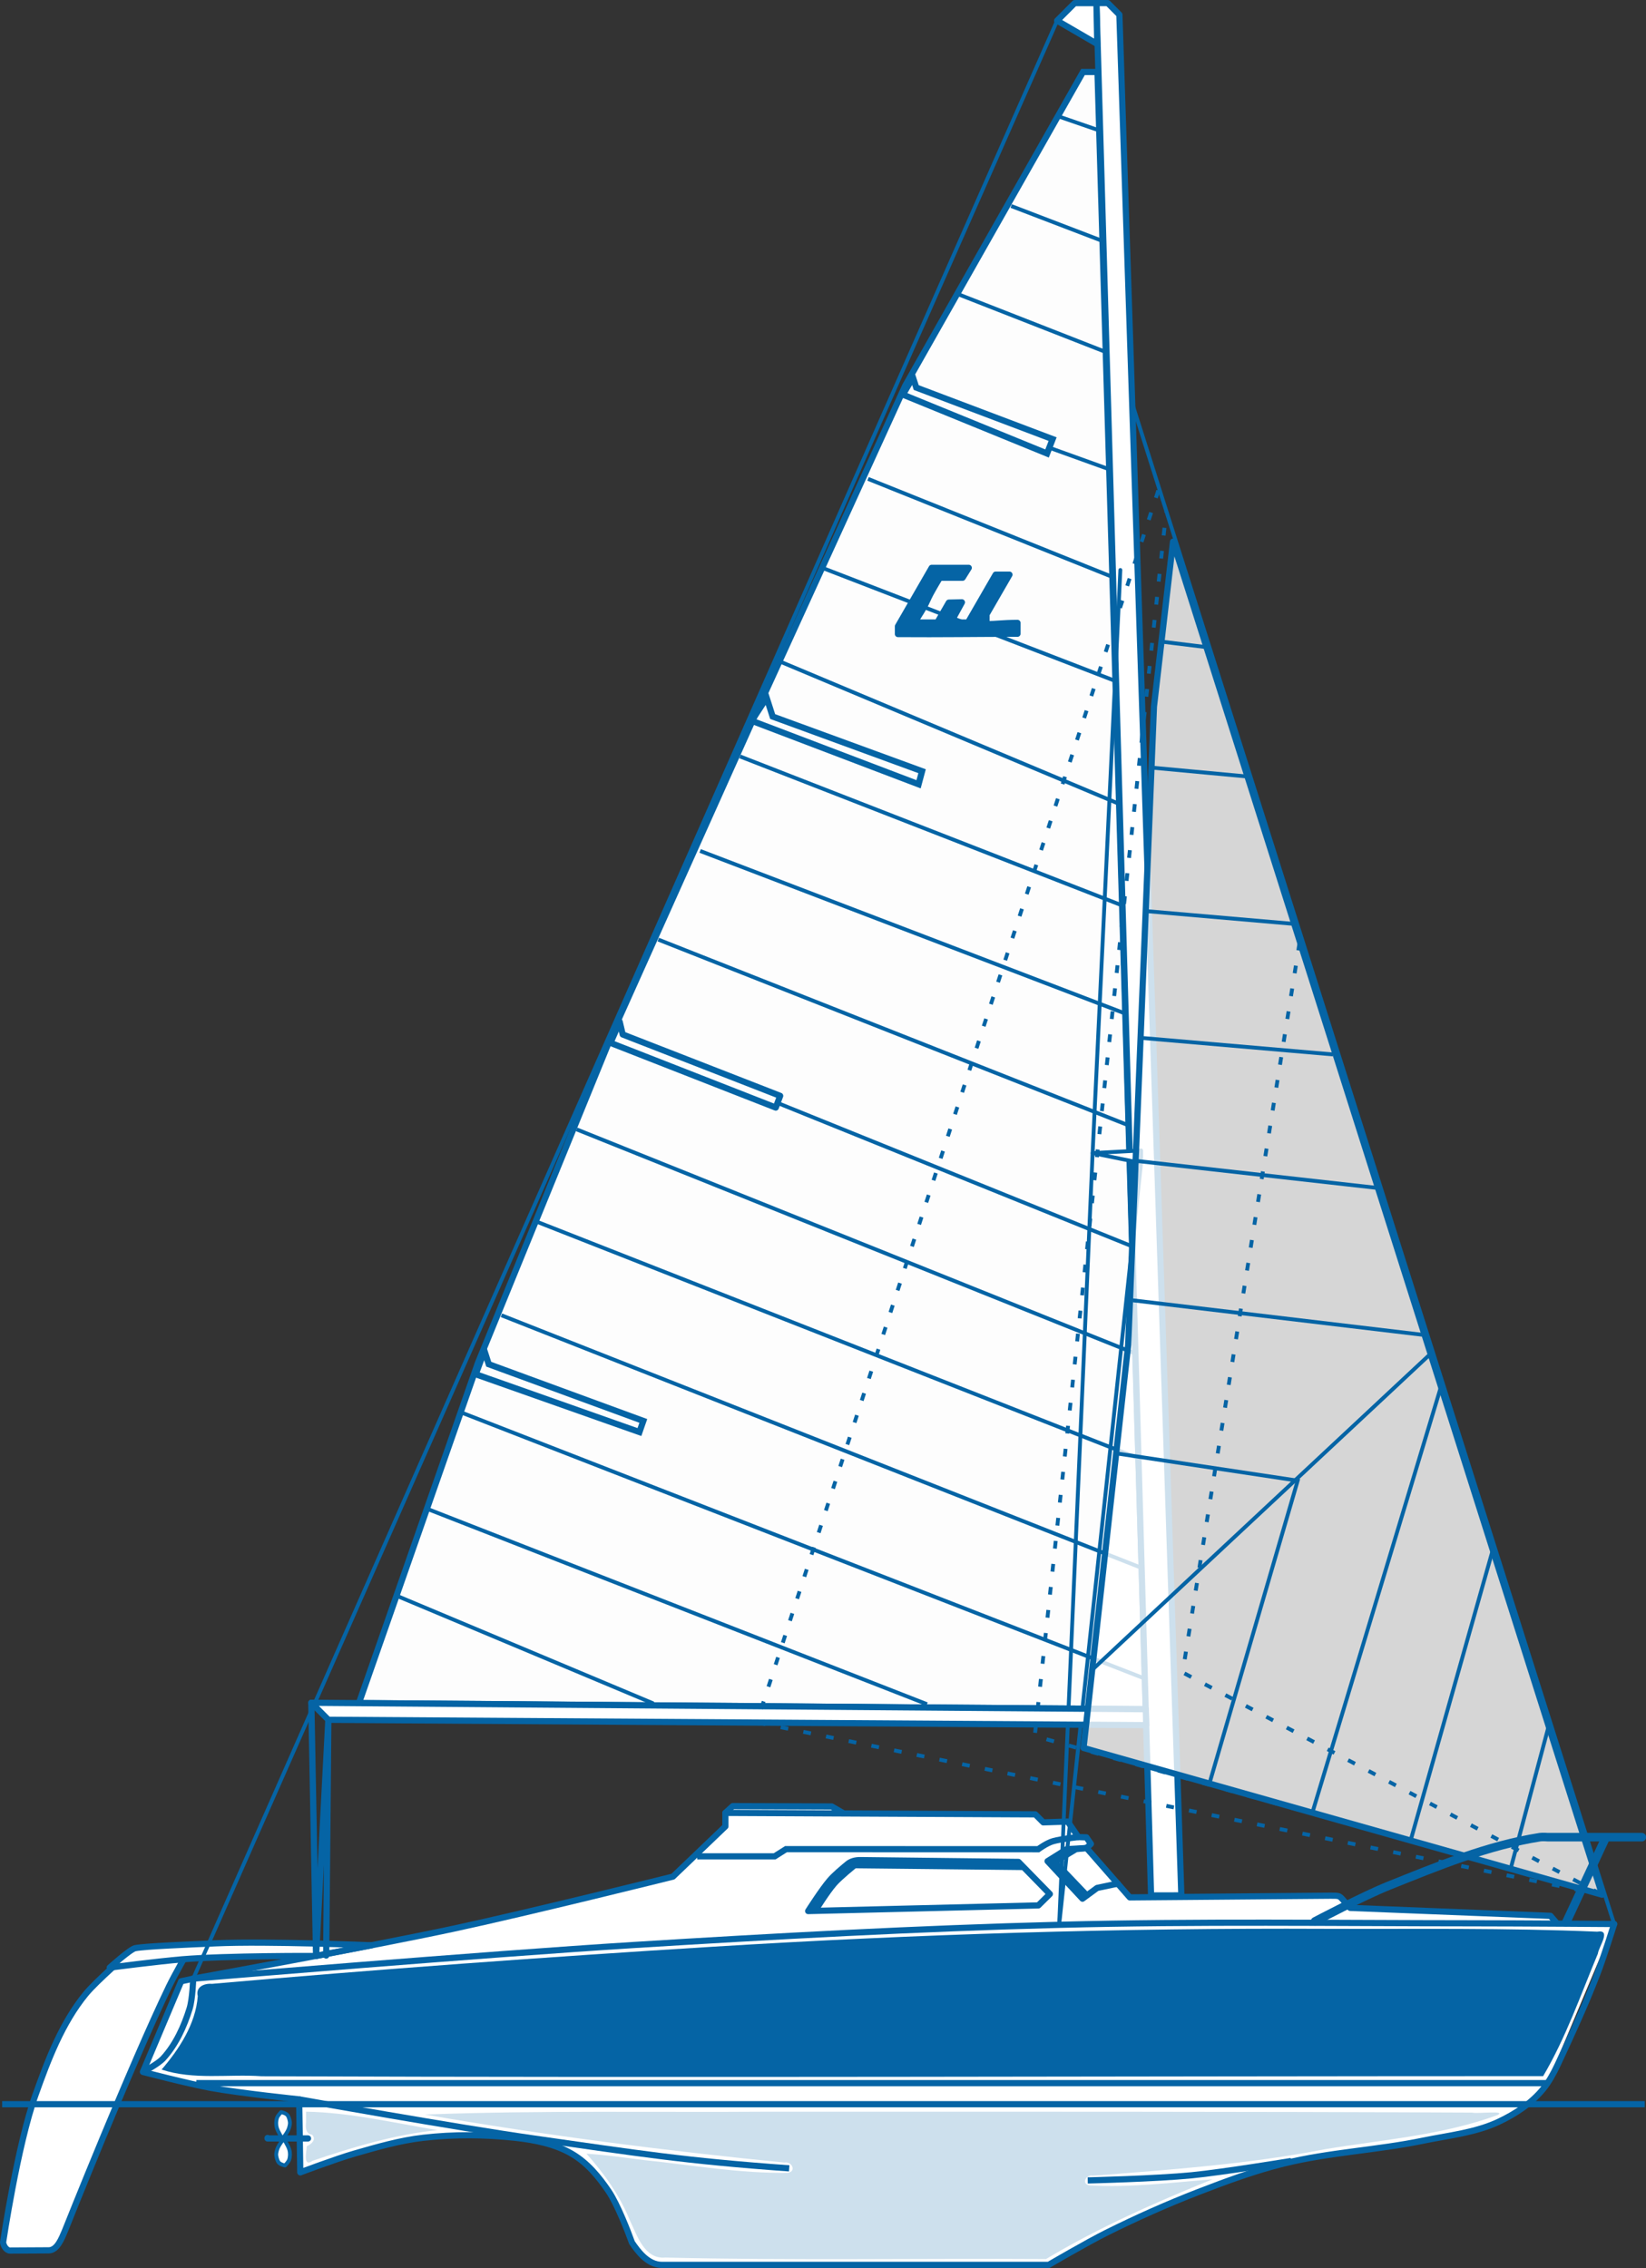 <svg width="70.383mm" height="96.959mm" viewBox="0 0 70.383 96.959" version="1.1" xmlns="http://www.w3.org/2000/svg" xmlns:svg="http://www.w3.org/2000/svg"><rect x="0" y="0" width="70.383" height="96.959" fill="#333333" stroke="none"/><defs/><g transform="translate(-19.129,-33.437)"><path d="m 27.391,118.026 -0.518,0.112 -1.635,3.875 2.287,0.48 4.394,0.694 0.048,3.121 3.756,-1.255 2.026,-0.371 3.053,0.042 2.201,0.491 1.299,0.804 1.193,1.558 0.656,1.735 0.974,0.981 h 16.897 l 3.779,-2.047 2.458,-1.056 4.08,-1.367 5.769,-0.841 2.981,-0.676 1.365,-0.903 0.833,-0.908 2.862,-6.803 -2.483,-0.068 -0.24,-0.28 -8.564,-0.34 v 0 l -0.517,-0.507 -8.907,0.057 -1.848,-2.11 0.185,-0.177 -0.193,-0.28 -0.343,-0.011 -0.456,-0.664 -1.044,0.034 -0.343,-0.343 -8.229,-0.06 -0.475,-0.274 -4.23,-0.015 -0.316,0.289 v 0.577 l -2.242,2.147 -8.897,2.154 -11.618,2.208 v 0" display="inline" fill="#ffffff" fill-opacity="1" stroke="none" stroke-width="0.265px" stroke-linecap="butt" stroke-linejoin="miter" stroke-opacity="1"/><path d="m 27.391,118.026 c 0,0 12.546,-1.048 18.829,-1.437 6.062,-0.375 12.128,-0.709 18.199,-0.864 5.898,-0.151 11.8,-0.068 17.701,-0.065 2.01,0.001 6.03,0.03 6.03,0.03" display="inline" fill="none" stroke="#0564a5" stroke-width="0.265px" stroke-linecap="round" stroke-linejoin="round" stroke-opacity="1"/><path d="m 88.15,115.691 c 0,0 -0.447,1.428 -0.716,2.125 -0.51,1.322 -1.095,2.598 -1.702,3.895 -0.162,0.346 -0.372,0.732 -0.613,1.028 -0.497,0.609 -1.185,1.065 -1.896,1.401 -1.007,0.476 -2.151,0.588 -3.241,0.813 -1.97,0.408 -4.003,0.494 -5.956,0.976 -1.243,0.307 -2.45,0.752 -3.645,1.215 -1.335,0.517 -2.645,1.101 -3.927,1.739 -0.848,0.422 -2.484,1.38 -2.484,1.38 H 47.429 c -0.596,-0.002 -1.021,-0.571 -1.278,-0.953 -0.162,-0.455 -0.623,-1.641 -0.993,-2.188 -0.422,-0.623 -0.905,-1.215 -1.581,-1.611 -0.715,-0.419 -1.591,-0.591 -2.415,-0.681 -1.305,-0.143 -2.633,-0.148 -3.937,0 -0.998,0.113 -1.971,0.397 -2.936,0.674 -0.787,0.226 -2.32,0.804 -2.32,0.804 l -0.048,-3.121 c 0,0 -2.515,-0.261 -3.757,-0.487 -0.985,-0.179 -2.924,-0.686 -2.924,-0.686 l 1.635,-3.875 0.518,-0.112" display="inline" fill="none" stroke="#0564a5" stroke-width="0.265px" stroke-linecap="round" stroke-linejoin="round" stroke-opacity="1"/><path d="m 31.919,123.188 c 0,0 6.704,1.201 10.075,1.678 4.463,0.633 6.385,0.95 10.881,1.271" display="inline" fill="none" stroke="#0564a5" stroke-width="0.265px" stroke-linecap="butt" stroke-linejoin="miter" stroke-opacity="1"/><path d="m 27.525,122.493 h 57.763" display="inline" fill="none" stroke="#0564a5" stroke-width="0.265px" stroke-linecap="butt" stroke-linejoin="miter" stroke-opacity="1"/><path d="m 74.339,125.822 c 0,0 -2.903,0.479 -4.255,0.611 -1.548,0.151 -4.444,0.22 -4.444,0.22" display="inline" fill="none" stroke="#0564a5" stroke-width="0.265px" stroke-linecap="butt" stroke-linejoin="miter" stroke-opacity="1"/><path d="m 32.299,124.858 h -1.73 v -0.02" display="inline" fill="none" stroke="#0564a5" stroke-width="0.265px" stroke-linecap="round" stroke-linejoin="round" stroke-opacity="1"/><path d="m 31.206,124.873 c 0,0 -0.19,-0.291 -0.24,-0.467 -0.04,-0.141 -0.036,-0.299 0.011,-0.437 0.032,-0.093 0.174,-0.237 0.174,-0.237 0,0 0.206,0.039 0.279,0.139 0.049,0.068 0.087,0.21 0.096,0.293 0.009,0.082 -0.02,0.186 -0.044,0.265 -0.056,0.178 -0.276,0.443 -0.276,0.443 z" display="inline" fill="#ffffff" fill-opacity="0.992" stroke="#0564a5" stroke-width="0.165" stroke-linecap="round" stroke-linejoin="round" stroke-miterlimit="4" stroke-dasharray="none" stroke-opacity="1"/><path d="m 31.261,124.873 c 0,0 0.19,0.291 0.24,0.467 0.04,0.141 0.036,0.299 -0.011,0.437 -0.032,0.093 -0.174,0.237 -0.174,0.237 0,0 -0.206,-0.039 -0.279,-0.139 -0.049,-0.068 -0.087,-0.21 -0.096,-0.293 -0.009,-0.082 0.02,-0.186 0.044,-0.265 0.056,-0.178 0.276,-0.443 0.276,-0.443 z" display="inline" fill="#ffffff" fill-opacity="1" stroke="#0564a5" stroke-width="0.165" stroke-linecap="round" stroke-linejoin="round" stroke-miterlimit="4" stroke-dasharray="none" stroke-opacity="1"/><path d="m 75.78,115.895 c -8.726,-0.04 -17.448,0.229 -26.157,0.766 -7.15,0.441 -14.299,0.963 -21.432,1.588 -0.331,-0.03 -0.706,0.132 -0.605,0.524 -0.089,1.199 -0.805,2.276 -1.546,3.141 1.37,0.454 2.855,0.185 4.275,0.285 18.266,0.068 36.533,-0.004 54.799,-0.005 0.971,-1.644 1.604,-3.474 2.338,-5.231 0.041,-0.313 0.601,-1.055 -0.027,-0.944 -3.876,-0.166 -7.764,-0.11 -11.645,-0.124 z" display="inline" fill="#0564a5" fill-opacity="1" stroke="none" stroke-width="0.069" stroke-linecap="round" stroke-linejoin="round" stroke-miterlimit="4" stroke-dasharray="none"/><path d="m 52.108,123.714 c -4.937,0.035 -9.882,-0.062 -14.813,0.122 5.096,0.884 10.231,1.543 15.373,2.053 0.322,-0.066 0.53,0.381 0.149,0.437 -2.048,0.035 -4.09,-0.33 -6.126,-0.541 -0.827,-0.104 -1.665,-0.224 -2.485,-0.276 0.76,0.855 1.426,1.788 1.858,2.856 0.31,0.637 0.614,1.668 1.519,1.585 5.416,0.131 10.851,0.031 16.274,0.064 2.263,-1.352 4.693,-2.431 7.123,-3.409 -1.751,0.138 -3.52,0.364 -5.275,0.258 -0.35,-0.067 -0.136,-0.474 0.154,-0.41 3.328,-0.261 6.663,-0.495 9.944,-1.137 2.467,-0.407 5.008,-0.594 7.372,-1.462 0.368,-0.203 -0.848,-0.044 -1.105,-0.101 -9.987,-0.048 -19.975,-0.037 -29.962,-0.038 z" display="inline" fill="#0564a5" fill-opacity="0.2" stroke="none" stroke-width="0.069" stroke-linecap="round" stroke-linejoin="round" stroke-miterlimit="4" stroke-dasharray="none"/><path d="m 32.215,124.163 c -0.025,0.249 -0.013,0.493 0.259,0.537 0.21,0.222 -0.063,0.417 -0.227,0.491 -0.013,0.23 -0.175,0.921 0.248,0.622 1.719,-0.586 3.581,-1.137 5.34,-1.31 -1.86,-0.311 -3.749,-0.757 -5.619,-0.789 0,0.15 0,0.3 0,0.449 z" display="inline" fill="#0564a5" fill-opacity="0.2" stroke="none" stroke-width="0.069" stroke-linecap="round" stroke-linejoin="round" stroke-miterlimit="4" stroke-dasharray="none"/><path d="m 27.152,116.894 h -2.474 c 0,0 -1.416,1.218 -1.882,1.787 -1.018,1.242 -1.61,2.8 -2.149,4.313 -0.773,2.169 -1.386,6.305 -1.386,6.305 0.016,0.153 0.145,0.352 0.298,0.351 l 1.654,-0.009 c 0.36,-0.002 0.55,-0.5 0.691,-0.832 0,0 2.809,-7.048 4.458,-10.461 0.24,-0.496 0.789,-1.453 0.789,-1.453 z" display="inline" fill="#ffffff" fill-opacity="1" stroke="#0564a5" stroke-width="0.265px" stroke-linecap="butt" stroke-linejoin="miter" stroke-opacity="1"/><path d="m 23.822,117.553 c 0,0 2.075,-0.268 3.1,-0.353 1.902,-0.158 5.723,-0.142 5.723,-0.142 l 2.366,-0.456 c 0,0 -4.446,-0.186 -6.666,-0.086 -1.227,0.055 -2.991,0.123 -3.434,0.207 -0.21,0.04 -1.089,0.83 -1.089,0.83 z" display="inline" fill="#fdfdfd" fill-opacity="1" stroke="#0564a5" stroke-width="0.265px" stroke-linecap="round" stroke-linejoin="round" stroke-opacity="1"/><path d="m 27.391,118.026 c 0,0 7.444,-1.345 11.142,-2.138 3.139,-0.673 9.372,-2.224 9.372,-2.224 l 2.242,-2.147 v -0.577 l 0.316,-0.289 4.23,0.015 0.475,0.274" display="inline" fill="none" stroke="#0564a5" stroke-width="0.265px" stroke-linecap="round" stroke-linejoin="round" stroke-opacity="1"/><path d="m 50.147,110.94 13.25,0.062 0.343,0.343 1.044,-0.034 0.456,0.664 0.343,0.011 0.193,0.28 -0.185,0.177" display="inline" fill="none" stroke="#0564a5" stroke-width="0.265px" stroke-linecap="round" stroke-linejoin="round" stroke-opacity="1"/><path d="m 65.59,112.442 1.848,2.11 8.586,-0.072 c 0.372,0 0.371,-0.002 0.539,0.186 l 0.3,0.336 8.564,0.34 0.24,0.28" display="inline" fill="none" stroke="#0564a5" stroke-width="0.265px" stroke-linecap="round" stroke-linejoin="round" stroke-opacity="1"/><path d="m 65.59,112.442 -0.848,0.05 -0.819,0.512 1.493,1.604 0.625,-0.459 0.882,-0.185 v 0" display="inline" fill="none" stroke="#0564a5" stroke-width="0.265px" stroke-linecap="round" stroke-linejoin="round" stroke-opacity="1"/><path d="m 65.589,114.456 -1.356,-1.422 0.904,-0.544 0.453,-0.048" display="inline" fill="none" stroke="#0564a5" stroke-width="0.265px" stroke-linecap="round" stroke-linejoin="round" stroke-opacity="1"/><path d="m 63.528,114.896 0.493,-0.487 -1.342,-1.373 -6.733,-0.077 c -0.27,-0.009 -0.453,0.069 -0.565,0.159 -0.225,0.188 -0.558,0.458 -0.775,0.711 -0.347,0.405 -0.92,1.308 -0.92,1.308 z" display="inline" fill="none" stroke="#0564a5" stroke-width="0.265px" stroke-linecap="round" stroke-linejoin="round" stroke-opacity="1"/><path d="m 54.016,115.079 c 0,0 0.487,-0.784 0.792,-1.128 0.257,-0.289 0.864,-0.775 0.864,-0.775 l 7.154,0.076" display="inline" fill="none" stroke="#0564a5" stroke-width="0.265px" stroke-linecap="round" stroke-linejoin="round" stroke-opacity="1"/><path d="m 48.943,112.798 h 3.309 l 0.487,-0.308 10.786,0.003 c 0,0 0.35,-0.261 0.631,-0.342 0.352,-0.101 1.084,-0.177 1.084,-0.177" display="inline" fill="none" stroke="#0564a5" stroke-width="0.265px" stroke-linecap="butt" stroke-linejoin="miter" stroke-opacity="1"/><path d="m 32.441,106.232 0.203,10.827 0.525,-10.099 -0.092,10.079" display="inline" fill="none" stroke="#0564a5" stroke-width="0.265px" stroke-linecap="round" stroke-linejoin="round" stroke-opacity="1"/><path d="m 25.238,122.014 c 0,0 0.637,-0.324 0.873,-0.583 0.538,-0.59 0.889,-1.361 1.125,-2.124 0.129,-0.416 0.154,-1.281 0.154,-1.281" display="inline" fill="none" stroke="#0564a5" stroke-width="0.265px" stroke-linecap="butt" stroke-linejoin="miter" stroke-opacity="1"/><path d="M 89.458,123.394 H 19.221" display="inline" fill="none" stroke="#0564a5" stroke-width="0.265px" stroke-linecap="butt" stroke-linejoin="miter" stroke-opacity="1"/><path d="m 68.124,106.508 -33.646,-0.263 5.086,-14.535 5.847,-14.324 6.13,-13.663 6.296,-13.799 7.601,-13.41 h 0.62 z" display="inline" fill="#ffffff" fill-opacity="0.987" stroke="#0564a5" stroke-width="0.265px" stroke-linecap="butt" stroke-linejoin="miter" stroke-opacity="1"/><path d="M 47.072,106.264 36.169,101.691 v 0" display="inline" fill="none" stroke="#0564a5" stroke-width="0.165" stroke-linecap="butt" stroke-linejoin="miter" stroke-miterlimit="4" stroke-dasharray="none" stroke-opacity="1"/><path d="m 37.45,97.963 21.318,8.331 v 0" display="inline" fill="none" stroke="#0564a5" stroke-width="0.165" stroke-linecap="butt" stroke-linejoin="miter" stroke-miterlimit="4" stroke-dasharray="none" stroke-opacity="1"/><path d="m 38.893,93.838 29.118,11.334 v 0" display="inline" fill="none" stroke="#0564a5" stroke-width="0.165" stroke-linecap="butt" stroke-linejoin="miter" stroke-miterlimit="4" stroke-dasharray="none" stroke-opacity="1"/><path d="m 40.57,89.666 27.397,10.81 v 0" display="inline" fill="none" stroke="#0564a5" stroke-width="0.165" stroke-linecap="butt" stroke-linejoin="miter" stroke-miterlimit="4" stroke-dasharray="none" stroke-opacity="1"/><path d="m 42.134,85.687 25.622,10.071 v 0" display="inline" fill="none" stroke="#0564a5" stroke-width="0.165" stroke-linecap="butt" stroke-linejoin="miter" stroke-miterlimit="4" stroke-dasharray="none" stroke-opacity="1"/><path d="m 43.784,81.719 23.871,9.576 v 0" display="inline" fill="none" stroke="#0564a5" stroke-width="0.165" stroke-linecap="butt" stroke-linejoin="miter" stroke-miterlimit="4" stroke-dasharray="none" stroke-opacity="1"/><path d="m 52.427,80.61 15.113,6.11 v 0" display="inline" fill="none" stroke="#0564a5" stroke-width="0.165" stroke-linecap="butt" stroke-linejoin="miter" stroke-miterlimit="4" stroke-dasharray="none" stroke-opacity="1"/><path d="m 45.627,77.12 0.129,0.542 6.733,2.624 -0.188,0.501 -7.068,-2.766 z" display="inline" fill="none" stroke="#0564a5" stroke-width="0.265px" stroke-linecap="round" stroke-linejoin="round" stroke-opacity="1"/><path d="m 39.842,91.181 0.186,0.578 6.609,2.424 -0.166,0.476 -7,-2.471 z" display="inline" fill="none" stroke="#0564a5" stroke-width="0.265px" stroke-linecap="butt" stroke-linejoin="miter" stroke-opacity="1"/><path d="m 47.277,73.605 20.079,7.93 v 0" display="inline" fill="none" stroke="#0564a5" stroke-width="0.165" stroke-linecap="butt" stroke-linejoin="miter" stroke-miterlimit="4" stroke-dasharray="none" stroke-opacity="1"/><path d="m 49.067,69.816 18.161,6.945 v 0" display="inline" fill="none" stroke="#0564a5" stroke-width="0.165" stroke-linecap="butt" stroke-linejoin="miter" stroke-miterlimit="4" stroke-dasharray="none" stroke-opacity="1"/><path d="m 50.773,65.776 16.37,6.382 v 0" display="inline" fill="none" stroke="#0564a5" stroke-width="0.165" stroke-linecap="butt" stroke-linejoin="miter" stroke-miterlimit="4" stroke-dasharray="none" stroke-opacity="1"/><path d="m 51.911,63.269 0.257,0.801 6.389,2.337 -0.15,0.559 -7.136,-2.715 z" display="inline" fill="none" stroke="#0564a5" stroke-width="0.265px" stroke-linecap="butt" stroke-linejoin="miter" stroke-opacity="1"/><path d="m 52.438,61.7 14.592,6.124 v 0.02" display="inline" fill="none" stroke="#0564a5" stroke-width="0.165" stroke-linecap="butt" stroke-linejoin="miter" stroke-miterlimit="4" stroke-dasharray="none" stroke-opacity="1"/><path d="m 54.301,57.718 12.557,4.846 v 0" display="inline" fill="none" stroke="#0564a5" stroke-width="0.165" stroke-linecap="butt" stroke-linejoin="miter" stroke-miterlimit="4" stroke-dasharray="none" stroke-opacity="1"/><path d="m 56.246,53.909 10.412,4.178 v 0" display="inline" fill="none" stroke="#0564a5" stroke-width="0.165" stroke-linecap="butt" stroke-linejoin="miter" stroke-miterlimit="4" stroke-dasharray="none" stroke-opacity="1"/><path d="m 64.066,52.602 2.448,0.881 v 0" display="inline" fill="none" stroke="#0564a5" stroke-width="0.165" stroke-linecap="butt" stroke-linejoin="miter" stroke-miterlimit="4" stroke-dasharray="none" stroke-opacity="1"/><path d="m 58.167,49.574 0.14,0.431 5.832,2.205 -0.238,0.615 -6.165,-2.517 z" display="inline" fill="none" stroke="#0564a5" stroke-width="0.265px" stroke-linecap="butt" stroke-linejoin="miter" stroke-opacity="1"/><path d="m 60.203,45.969 6.171,2.502 v 0" display="inline" fill="none" stroke="#0564a5" stroke-width="0" stroke-linecap="butt" stroke-linejoin="miter" stroke-miterlimit="4" stroke-dasharray="none" stroke-opacity="1"/><path d="m 60.057,45.998 6.317,2.473 v 0" display="inline" fill="none" stroke="#0564a5" stroke-width="0.165" stroke-linecap="butt" stroke-linejoin="miter" stroke-miterlimit="4" stroke-dasharray="none" stroke-opacity="1"/><path d="m 62.367,42.244 3.883,1.487 v 0" display="inline" fill="none" stroke="#0564a5" stroke-width="0.165" stroke-linecap="butt" stroke-linejoin="miter" stroke-miterlimit="4" stroke-dasharray="none" stroke-opacity="1"/><path d="m 64.415,38.421 1.721,0.594 v 0" display="inline" fill="none" stroke="#0564a5" stroke-width="0.165" stroke-linecap="butt" stroke-linejoin="miter" stroke-miterlimit="4" stroke-dasharray="none" stroke-opacity="1"/><path d="m 60.553,57.713 h -1.585 l -1.443,2.5 v 0.33 c 1.835,0.014 3.515,-0.013 5.111,-0.013 v -0.464 c -0.691,0.004 -0.884,0.054 -1.324,0.054 v -0.418 l 0.981,-1.698 h -0.59 l -1.182,2.047 h -0.735 l 0.474,-0.864 -0.559,0.013 -0.491,0.851 h -0.981 c 0,0 0.28,-0.427 0.404,-0.65 0.104,-0.187 0.182,-0.387 0.283,-0.576 0.125,-0.234 0.398,-0.69 0.398,-0.69 h 0.976 z" display="inline" fill="#0564a5" fill-opacity="1" stroke="#0564a5" stroke-width="0.265px" stroke-linecap="butt" stroke-linejoin="round" stroke-opacity="1"/><path d="M 68.349,114.47 66.013,33.57 h 0.485 l 0.496,0.496 2.649,80.401 z" display="inline" fill="#ffffff" fill-opacity="1" stroke="#0564a5" stroke-width="0.265" stroke-linecap="round" stroke-linejoin="round" stroke-miterlimit="4" stroke-dasharray="none" stroke-opacity="1"/><path d="m 66.013,33.57 h -0.931 l -0.75,0.75 1.717,0.999 z" display="inline" fill="#ffffff" fill-opacity="1" stroke="#0564a5" stroke-width="0.265px" stroke-linecap="round" stroke-linejoin="round" stroke-opacity="1"/><path d="M 27.391,118.026 64.332,34.32" display="inline" fill="none" stroke="#0564a5" stroke-width="0" stroke-linecap="butt" stroke-linejoin="miter" stroke-miterlimit="4" stroke-dasharray="none" stroke-opacity="1"/><path d="M 67.511,50.589 88.15,115.691" display="inline" fill="none" stroke="#0564a5" stroke-width="0.165" stroke-linecap="round" stroke-linejoin="round" stroke-miterlimit="4" stroke-dasharray="none" stroke-opacity="1"/><path d="m 65.849,82.733 2.073,0.423 V 82.622 Z" display="inline" fill="#ffffff" fill-opacity="1" stroke="#0564a5" stroke-width="0.165" stroke-linecap="butt" stroke-linejoin="round" stroke-miterlimit="4" stroke-dasharray="none" stroke-opacity="1"/><path d="m 64.419,115.725 1.43,-32.993 1.186,-24.927 v 0" display="inline" fill="none" stroke="#0564a5" stroke-width="0.165" stroke-linecap="round" stroke-linejoin="round" stroke-miterlimit="4" stroke-dasharray="none" stroke-opacity="1"/><path d="m 64.419,115.725 3.502,-32.569 v 0" display="inline" fill="none" stroke="#0564a5" stroke-width="0.165" stroke-linecap="round" stroke-linejoin="round" stroke-miterlimit="4" stroke-dasharray="none" stroke-opacity="1"/><path d="m 68.124,106.508 -35.682,-0.276 0.728,0.728 34.97,0.229 z" display="inline" fill="#ffffff" fill-opacity="1" stroke="#0564a5" stroke-width="0.265" stroke-linecap="round" stroke-linejoin="round" stroke-miterlimit="4" stroke-dasharray="none" stroke-opacity="1"/><path d="M 64.332,34.32 27.391,118.026 v 0" display="inline" fill="none" stroke="#0564a5" stroke-width="0.165" stroke-linecap="butt" stroke-linejoin="miter" stroke-miterlimit="4" stroke-dasharray="none" stroke-opacity="1"/><path d="M 65.726,98.722 Z" display="inline" fill="none" stroke="#0564a5" stroke-width="0.265px" stroke-linecap="butt" stroke-linejoin="miter" stroke-opacity="1"/><path d="M 69.287,56.594 87.636,114.438 65.461,108.164 67.37,90.933 68.472,63.647 Z" display="inline" fill="#ffffff" fill-opacity="0.8" stroke="#0564a5" stroke-width="0.265" stroke-linecap="round" stroke-linejoin="round" stroke-miterlimit="4" stroke-dasharray="none" stroke-opacity="1"/><path d="m 85.345,107.251 -1.615,6.053 v 0" display="inline" fill="none" stroke="#0564a5" stroke-width="0.165" stroke-linecap="butt" stroke-linejoin="miter" stroke-miterlimit="4" stroke-dasharray="none" stroke-opacity="1"/><path d="M 82.988,99.602 79.466,112.052 v 0" display="inline" fill="none" stroke="#0564a5" stroke-width="0.165" stroke-linecap="butt" stroke-linejoin="miter" stroke-miterlimit="4" stroke-dasharray="none" stroke-opacity="1"/><path d="m 80.742,92.731 -5.485,18.164 v 0" display="inline" fill="none" stroke="#0564a5" stroke-width="0.165" stroke-linecap="butt" stroke-linejoin="miter" stroke-miterlimit="4" stroke-dasharray="none" stroke-opacity="1"/><path d="M 80.31,91.304 65.847,104.81 v 0" display="inline" fill="none" stroke="#0564a5" stroke-width="0.165" stroke-linecap="butt" stroke-linejoin="miter" stroke-miterlimit="4" stroke-dasharray="none" stroke-opacity="1"/><path d="m 70.868,109.603 v 0 l 3.75,-12.867 -7.681,-1.154 v 0" display="inline" fill="none" stroke="#0564a5" stroke-width="0.165" stroke-linecap="butt" stroke-linejoin="miter" stroke-miterlimit="4" stroke-dasharray="none" stroke-opacity="1"/><path d="M 80.053,90.512 67.571,89.028 v 0" display="inline" fill="none" stroke="#0564a5" stroke-width="0.165" stroke-linecap="butt" stroke-linejoin="miter" stroke-miterlimit="4" stroke-dasharray="none" stroke-opacity="1"/><path d="M 78.078,84.228 67.678,83.063 v 0" display="inline" fill="none" stroke="#0564a5" stroke-width="0.165" stroke-linecap="butt" stroke-linejoin="miter" stroke-miterlimit="4" stroke-dasharray="none" stroke-opacity="1"/><path d="m 76.125,78.515 -8.197,-0.707 v 0" display="inline" fill="none" stroke="#0564a5" stroke-width="0.165" stroke-linecap="butt" stroke-linejoin="miter" stroke-miterlimit="4" stroke-dasharray="none" stroke-opacity="1"/><path d="m 74.438,72.933 -6.266,-0.542 v 0" display="inline" fill="none" stroke="#0564a5" stroke-width="0.165" stroke-linecap="butt" stroke-linejoin="miter" stroke-miterlimit="4" stroke-dasharray="none" stroke-opacity="1"/><path d="m 72.459,66.634 -4.031,-0.375 v 0" display="inline" fill="none" stroke="#0564a5" stroke-width="0.165" stroke-linecap="butt" stroke-linejoin="miter" stroke-miterlimit="4" stroke-dasharray="none" stroke-opacity="1"/><path d="m 70.64,61.094 -1.751,-0.215 v 0" display="inline" fill="none" stroke="#0564a5" stroke-width="0.165" stroke-linecap="butt" stroke-linejoin="miter" stroke-miterlimit="4" stroke-dasharray="none" stroke-opacity="1"/><path d="m 74.697,73.742 -4.999,31.194 17.938,9.501 v 0 l -24.26,-6.783 5.619,-52.335 v 0" display="inline" fill="none" stroke="#0564a5" stroke-width="0.165" stroke-linecap="butt" stroke-linejoin="miter" stroke-miterlimit="4" stroke-dasharray="0.33, 0.66" stroke-dashoffset="0" stroke-opacity="1"/><path d="m 68.658,54.406 -17.166,52.664 36.144,7.368 v 0" display="inline" fill="none" stroke="#0564a5" stroke-width="0.165" stroke-linecap="butt" stroke-linejoin="miter" stroke-miterlimit="4" stroke-dasharray="0.33, 0.66" stroke-dashoffset="0" stroke-opacity="1"/><path d="m 75.358,115.579 c 0,0 2.058,-1.086 3.136,-1.518 2.108,-0.844 4.242,-1.731 6.485,-2.083 0.11,-0.017 0.335,0 0.335,0 h 4.02" display="inline" fill="none" stroke="#0564a5" stroke-width="0.365" stroke-linecap="round" stroke-linejoin="round" stroke-miterlimit="4" stroke-dasharray="none" stroke-opacity="1"/><path d="m 86.104,115.611 1.667,-3.573" display="inline" fill="none" stroke="#0564a5" stroke-width="0.365" stroke-linecap="round" stroke-linejoin="round" stroke-miterlimit="4" stroke-dasharray="none" stroke-opacity="1"/></g></svg>